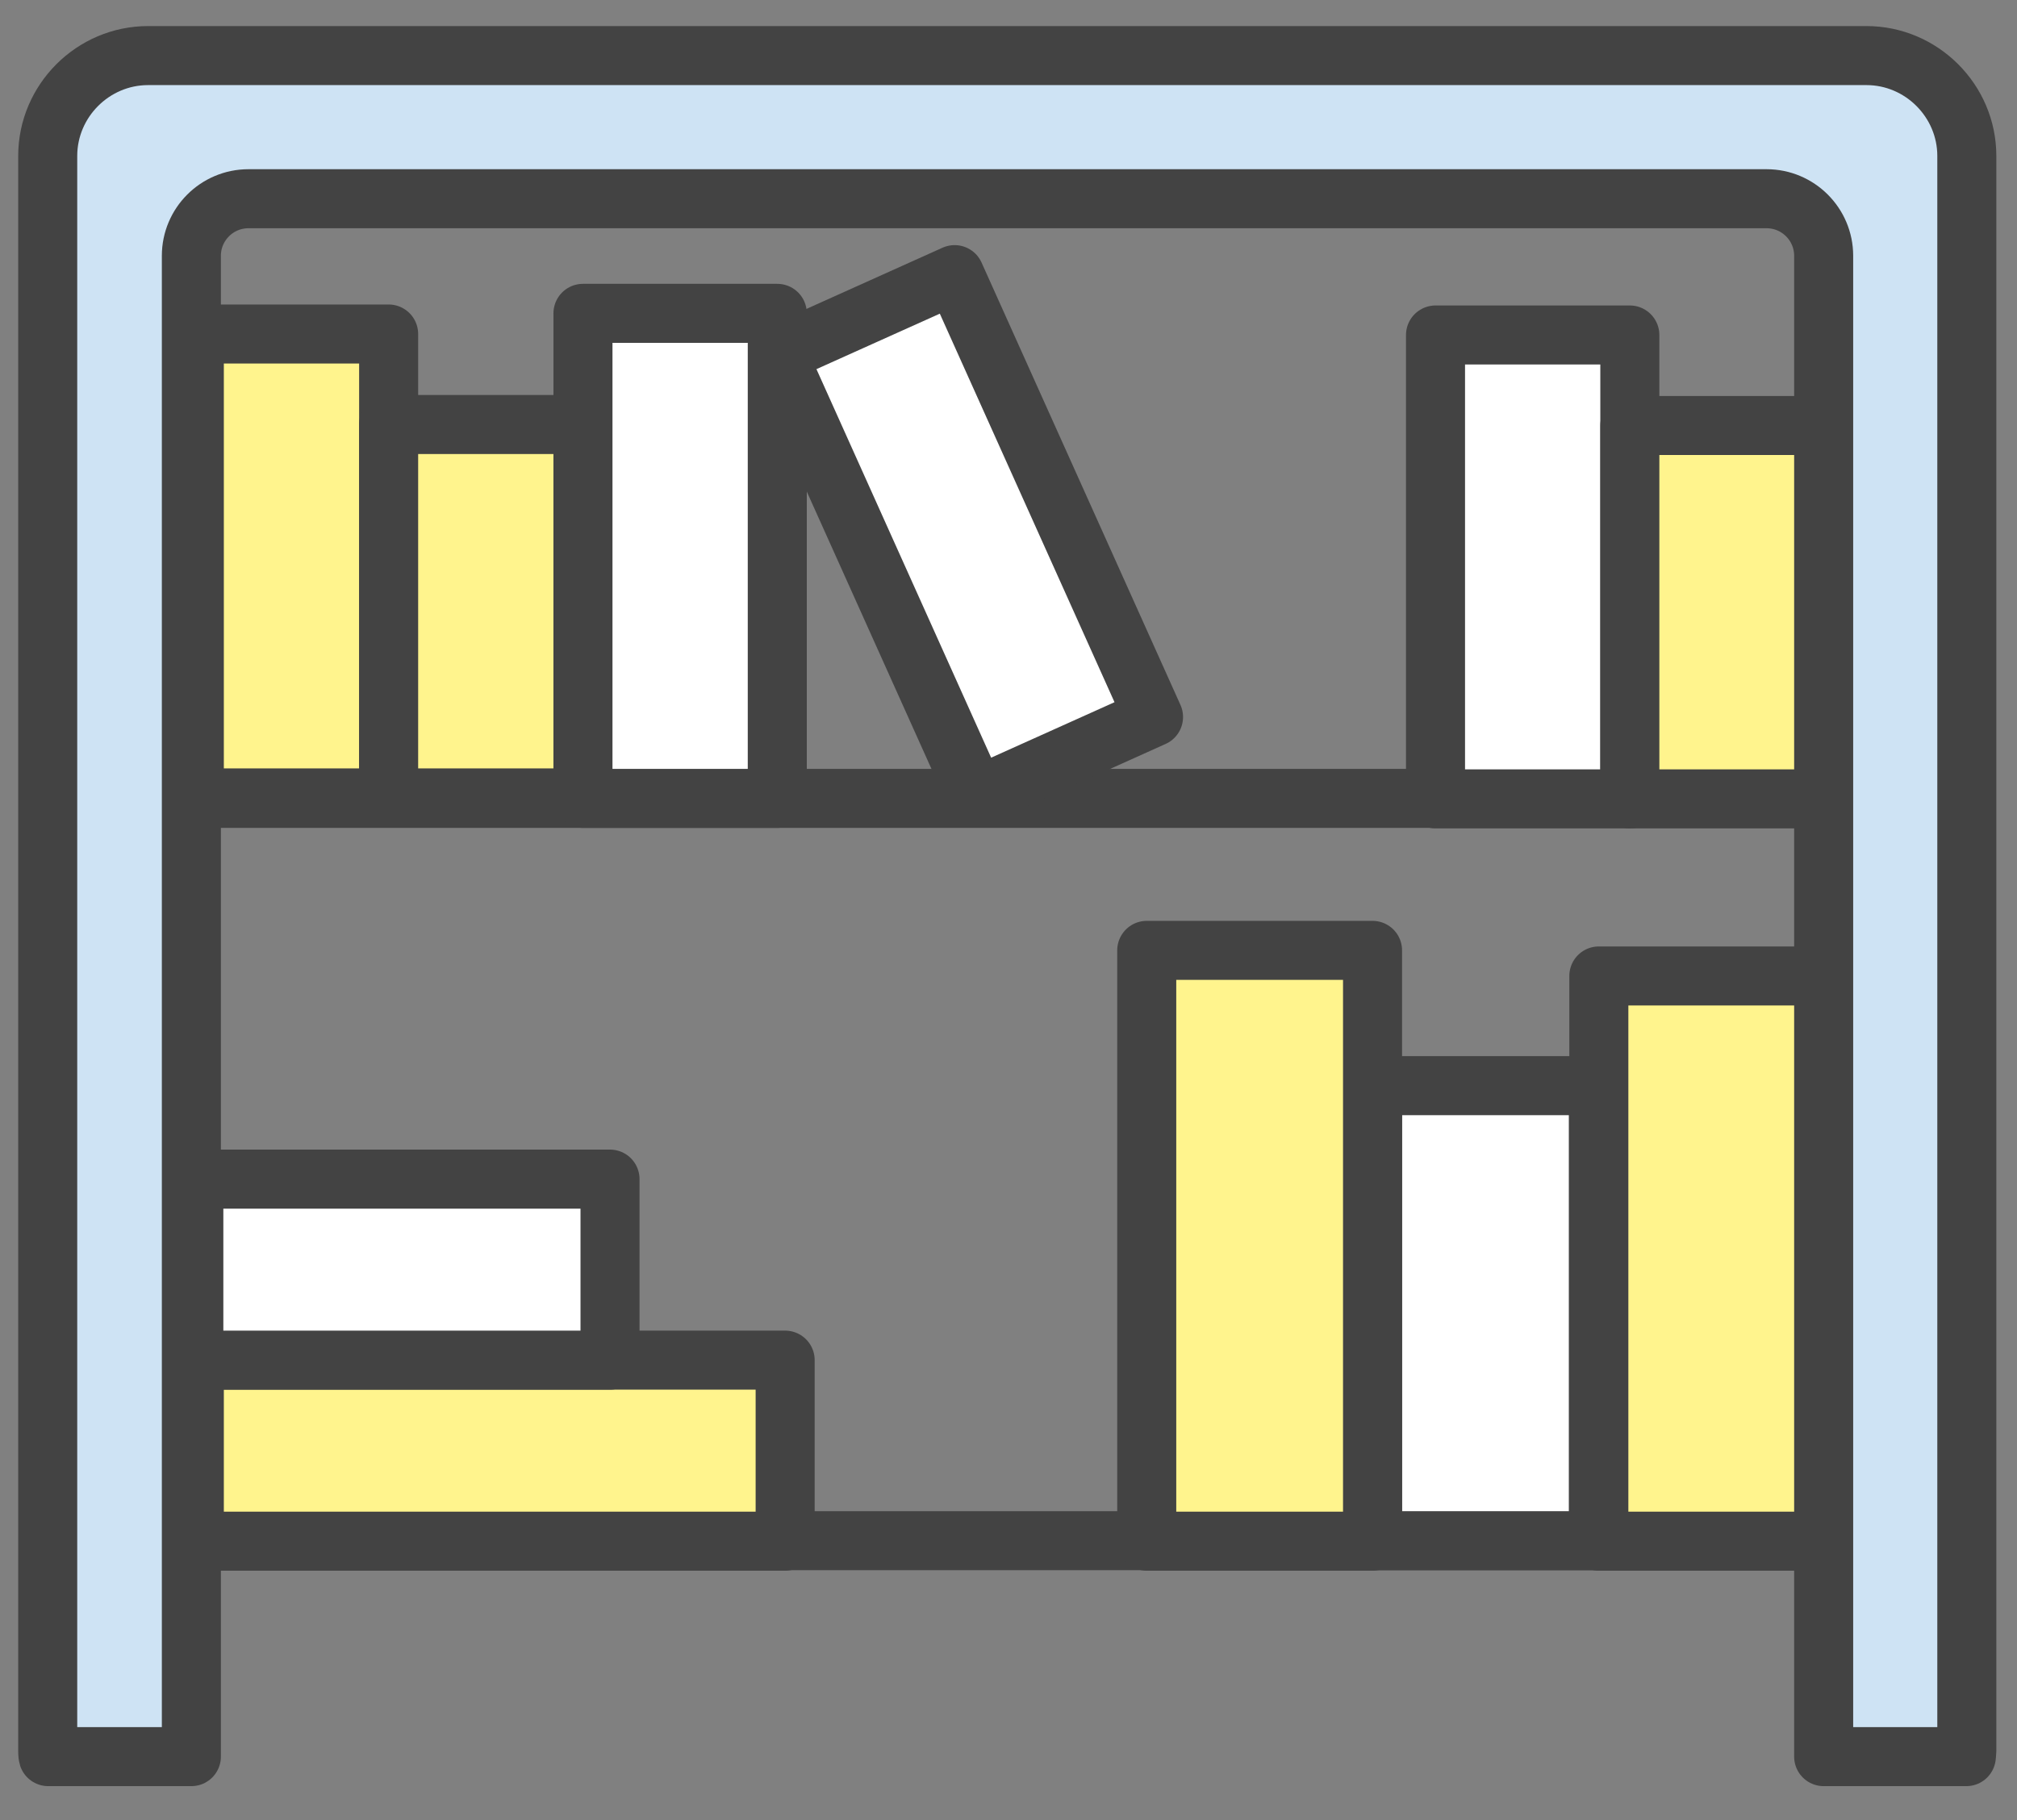 <svg width="41" height="37" viewBox="0 0 41 37" fill="none" xmlns="http://www.w3.org/2000/svg">
<rect x="0" y="0" width="41" height="37" fill="#808080" stroke="none"/>
<path d="M38.51 31.32H2.48" stroke="#434343" stroke-width="1.2" stroke-linecap="round" stroke-linejoin="round"/>
<path d="M38.51 16.23H2.46" stroke="#434343" stroke-width="1.2" stroke-linecap="round" stroke-linejoin="round"/>
<path d="M32.5 31.33H37.09V19.84H32.5V31.33Z" fill="#FFF48D" stroke="#434343" stroke-width="1.2" stroke-linecap="round" stroke-linejoin="round"/>
<path d="M27.9 31.32H32.49V22.07H27.9V31.32Z" fill="white" stroke="#434343" stroke-width="1.2" stroke-linecap="round" stroke-linejoin="round"/>
<path d="M23.31 31.33H27.9V19.32H23.31V31.33Z" fill="#FFF48D" stroke="#434343" stroke-width="1.2" stroke-linecap="round" stroke-linejoin="round"/>
<path d="M7.9 6.79H3.95V16.22H7.9V6.79Z" fill="#FFF48D" stroke="#434343" stroke-width="1.2" stroke-linecap="round" stroke-linejoin="round"/>
<path d="M11.85 8.63H7.9V16.22H11.85V8.63Z" fill="#FFF48D" stroke="#434343" stroke-width="1.2" stroke-linecap="round" stroke-linejoin="round"/>
<path d="M15.8 6.37H11.85V16.23H15.8V6.37Z" fill="white" stroke="#434343" stroke-width="1.2" stroke-linecap="round" stroke-linejoin="round"/>
<path d="M19.405 5.583L15.803 7.203L19.846 16.196L23.448 14.576L19.405 5.583Z" fill="white" stroke="#434343" stroke-width="1.2" stroke-linecap="round" stroke-linejoin="round"/>
<path d="M33.13 6.81H29.18V16.24H33.13V6.81Z" fill="white" stroke="#434343" stroke-width="1.2" stroke-linecap="round" stroke-linejoin="round"/>
<path d="M37.08 8.65H33.13V16.24H37.08V8.65Z" fill="#FFF48D" stroke="#434343" stroke-width="1.2" stroke-linecap="round" stroke-linejoin="round"/>
<path d="M15.96 31.33V27.65H3.95V31.33H15.96Z" fill="#FFF48D" stroke="#434343" stroke-width="1.2" stroke-linecap="round" stroke-linejoin="round"/>
<path d="M12.4 27.65V23.97H3.94V27.65H12.4Z" fill="white" stroke="#434343" stroke-width="1.2" stroke-linecap="round" stroke-linejoin="round"/>
<path d="M3.89 35.71V5.2C3.89 4.56 4.41 4.04 5.05 4.04H35.91C36.55 4.04 37.07 4.56 37.07 5.2V35.71H39.97C39.97 35.71 39.98 35.63 39.98 35.6V3.17C39.98 2.05 39.06 1.13 37.94 1.13H3.01C1.89 1.13 0.97 2.05 0.97 3.17V35.6C0.97 35.6 0.97 35.68 0.98 35.71H3.88H3.89Z" fill="#CEE3F4" stroke="#434343" stroke-width="1.2" stroke-linecap="round" stroke-linejoin="round"/>
</svg>
